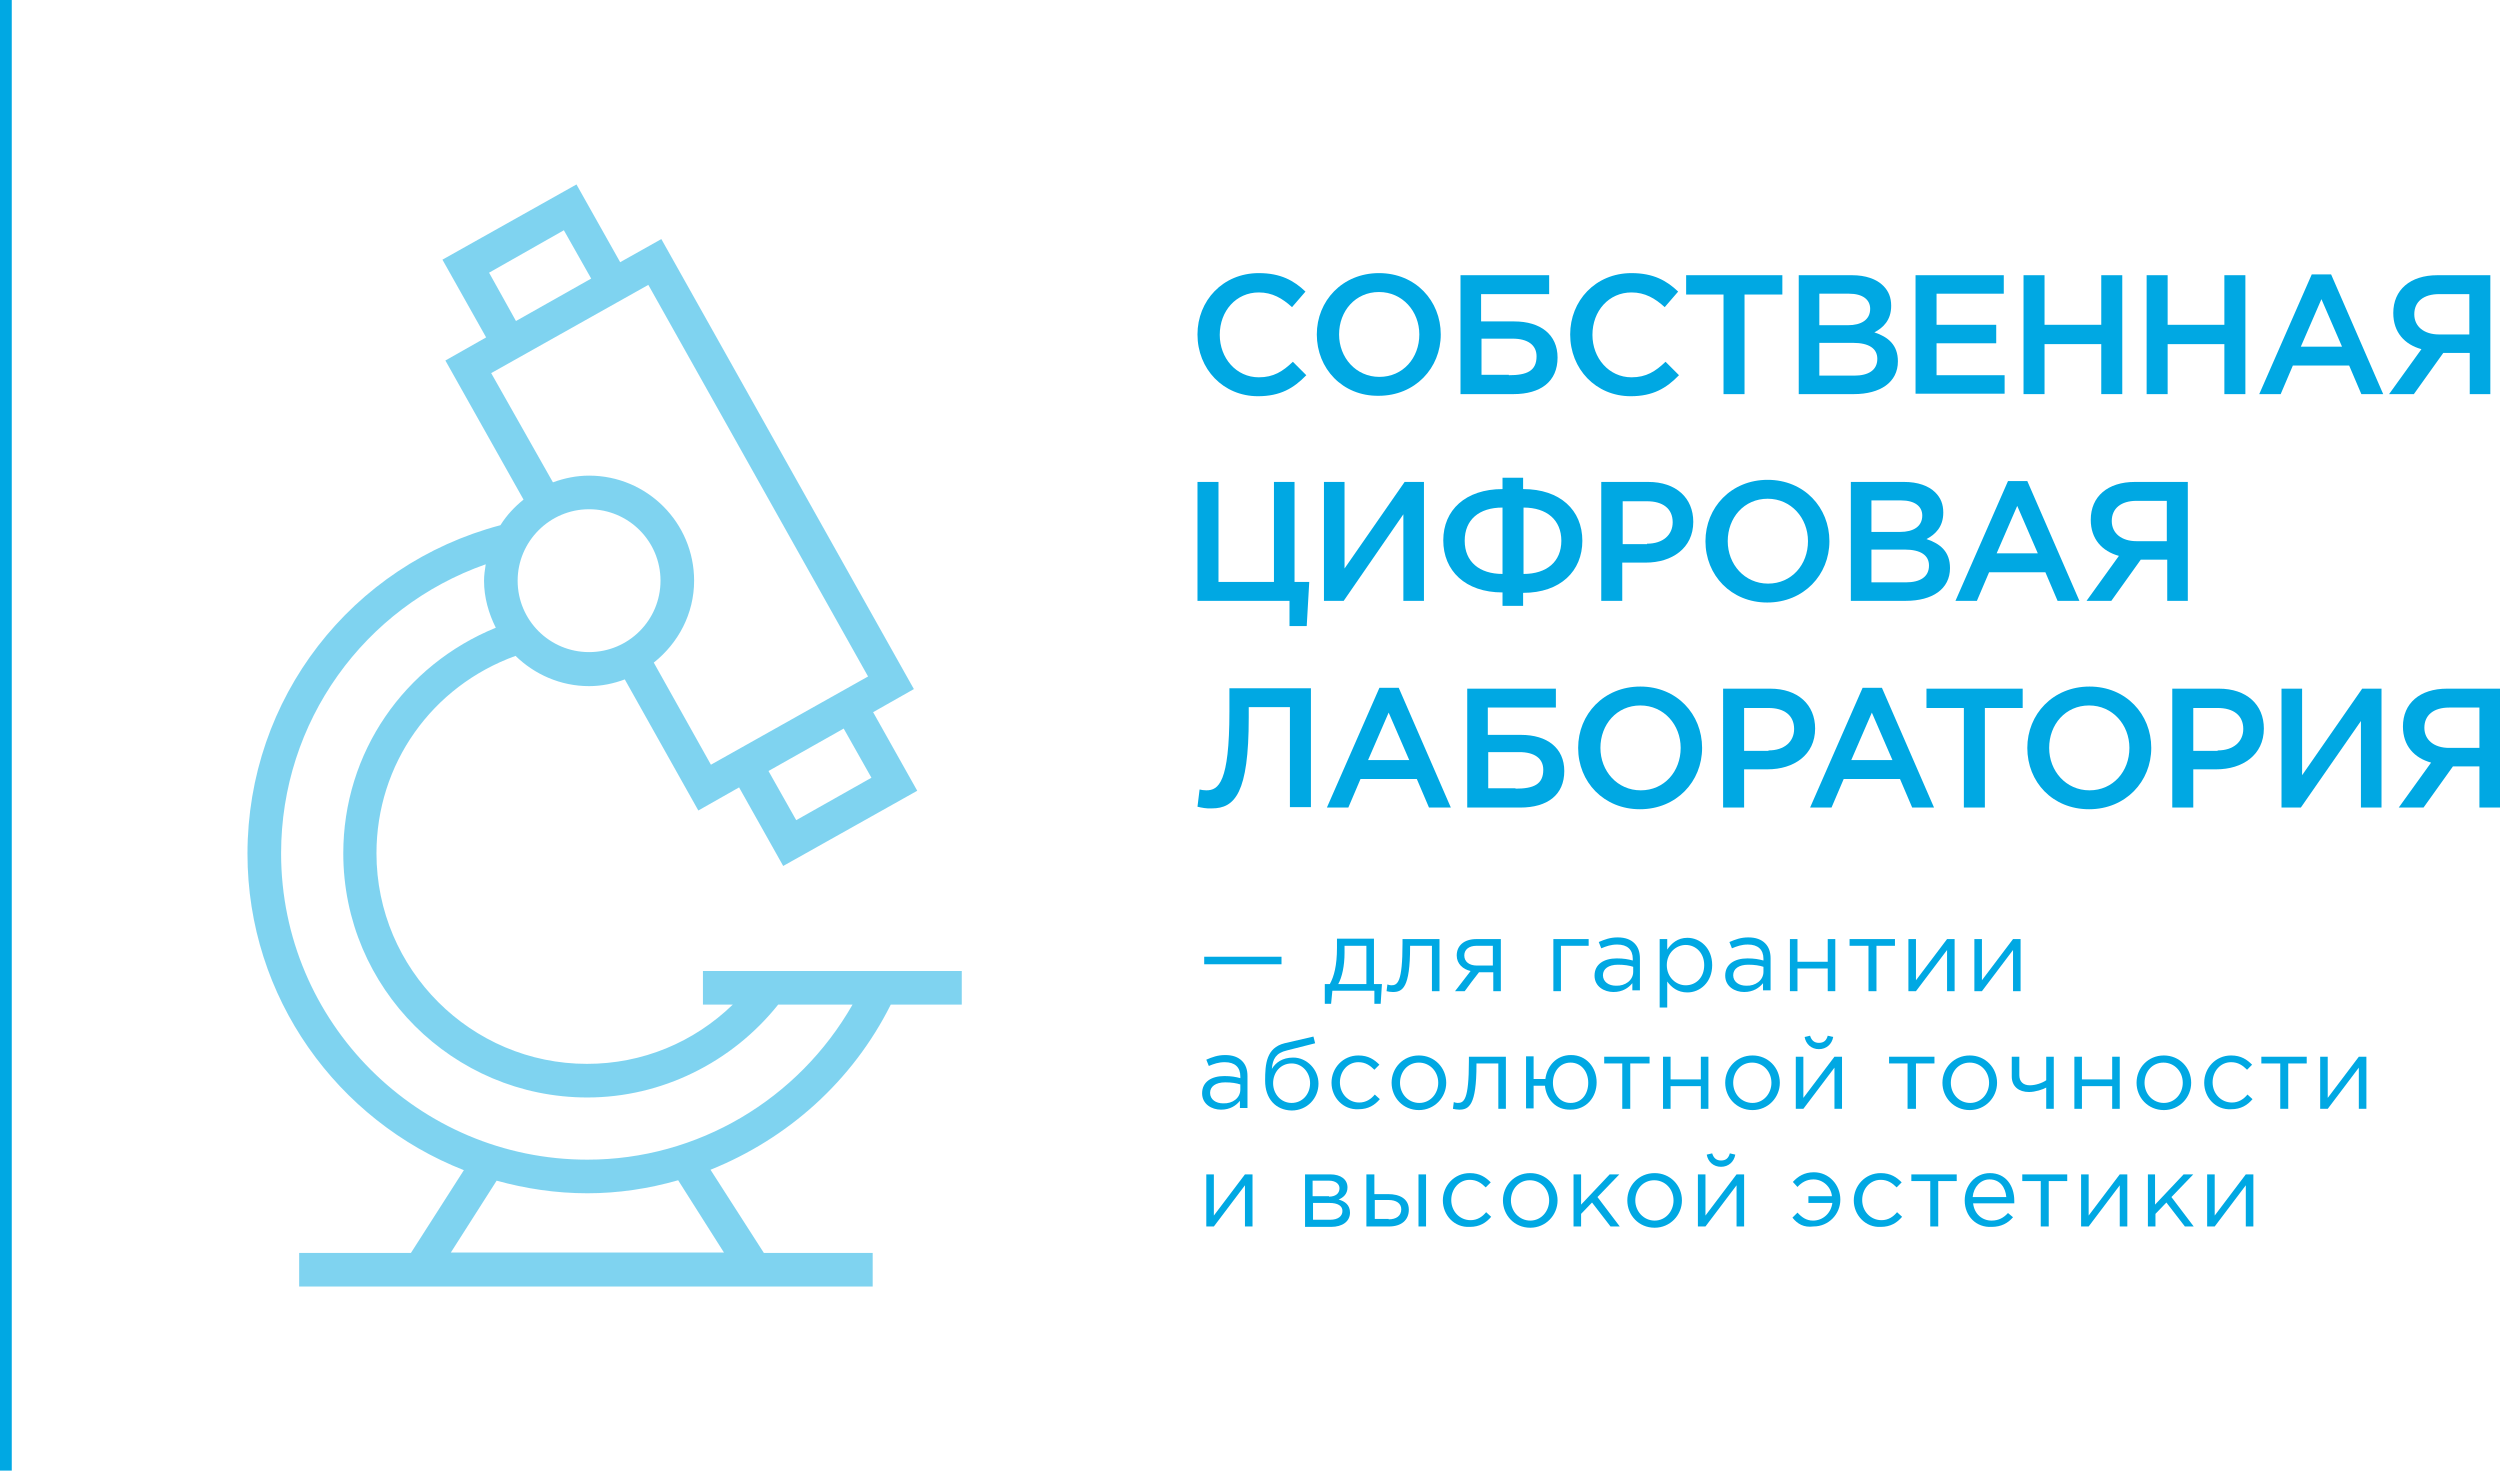 <?xml version="1.0" encoding="utf-8"?>
<!-- Generator: Adobe Illustrator 21.0.0, SVG Export Plug-In . SVG Version: 6.00 Build 0)  -->
<svg version="1.1" id="Слой_1" xmlns="http://www.w3.org/2000/svg" xmlns:xlink="http://www.w3.org/1999/xlink" x="0px" y="0px"
	 viewBox="0 0 595 350" style="enable-background:new 0 0 595 350;" xml:space="preserve">
<style type="text/css">
	.st0{fill:#00A8E3;}
	.st1{opacity:0.5;fill:#00A8E3;}
</style>
<g>
	<g>
		<path class="st0" d="M285,79.6c0-8,6-14.6,14.6-14.6c5.2,0,8.4,1.8,11.1,4.4l-3.2,3.7c-2.3-2.1-4.7-3.5-7.9-3.5
			c-5.4,0-9.3,4.4-9.3,10.1c0,5.5,3.9,10.1,9.3,10.1c3.5,0,5.7-1.4,8.1-3.7l3.2,3.2c-3,3.1-6.2,5-11.5,5
			C291.1,94.3,285,87.8,285,79.6z"/>
		<path class="st0" d="M313.4,79.6c0-8,6.1-14.6,14.8-14.6c8.7,0,14.7,6.6,14.7,14.6c0,8-6.1,14.6-14.8,14.6
			C319.5,94.3,313.4,87.7,313.4,79.6z M337.8,79.6c0-5.5-4-10.1-9.6-10.1c-5.6,0-9.5,4.5-9.5,10.1c0,5.5,4,10.1,9.6,10.1
			C333.9,89.7,337.8,85.2,337.8,79.6z"/>
		<path class="st0" d="M347.6,65.5h21.1V70h-16.2v6.5h7.9c6.2,0,10.3,3.1,10.3,8.6c0,5.7-4,8.7-10.5,8.7h-12.6V65.5z M359.1,89.3
			c4.3,0,6.6-1,6.6-4.5c0-2.7-2.1-4.2-5.7-4.2h-7.4v8.6H359.1z"/>
		<path class="st0" d="M373.7,79.6c0-8,6-14.6,14.6-14.6c5.2,0,8.4,1.8,11.1,4.4l-3.2,3.7c-2.3-2.1-4.7-3.5-7.9-3.5
			c-5.4,0-9.3,4.4-9.3,10.1c0,5.5,3.9,10.1,9.3,10.1c3.5,0,5.7-1.4,8.1-3.7l3.2,3.2c-3,3.1-6.2,5-11.5,5
			C379.8,94.3,373.7,87.8,373.7,79.6z"/>
		<path class="st0" d="M410.3,70.1h-9v-4.6h22.9v4.6h-9v23.7h-5V70.1z"/>
		<path class="st0" d="M428.1,65.5h12.7c3.2,0,5.8,0.9,7.4,2.5c1.3,1.3,1.9,2.8,1.9,4.8c0,3.4-1.9,5.2-4,6.3c3.3,1.1,5.6,3,5.6,6.9
			c0,5-4.2,7.8-10.5,7.8h-13.1V65.5z M439.8,77.4c3.2,0,5.3-1.3,5.3-3.9c0-2.2-1.8-3.6-5-3.6H433v7.5H439.8z M441.3,89.4
			c3.4,0,5.5-1.3,5.5-4c0-2.4-1.9-3.8-5.8-3.8H433v7.8H441.3z"/>
		<path class="st0" d="M455.9,65.5h21v4.4h-16v7.4h14.2v4.4h-14.2v7.6h16.2v4.4h-21.2V65.5z"/>
		<path class="st0" d="M481.6,65.5h5v11.8h13.5V65.5h5v28.3h-5V81.9h-13.5v11.9h-5V65.5z"/>
		<path class="st0" d="M510.9,65.5h5v11.8h13.5V65.5h5v28.3h-5V81.9h-13.5v11.9h-5V65.5z"/>
		<path class="st0" d="M550.2,65.3h4.6l12.4,28.5H562l-2.9-6.8h-13.4l-2.9,6.8h-5.1L550.2,65.3z M557.4,82.5l-4.9-11.3l-4.9,11.3
			H557.4z"/>
		<path class="st0" d="M576.3,83.1c-4-1.1-6.7-4-6.7-8.6c0-5.5,4-9,10.5-9h12.6v28.3h-4.9V84h-6.3l-7,9.8h-5.9L576.3,83.1z
			 M587.7,79.7V70h-7.2c-3.7,0-5.9,1.8-5.9,4.8c0,2.9,2.3,4.8,5.9,4.8H587.7z"/>
	</g>
	<g>
		<path class="st0" d="M306.9,143H285v-28.3h5v23.8h13.2v-23.8h4.9v23.8h3.5L311,149h-4.1V143z"/>
		<path class="st0" d="M315.1,114.7h4.9v20.6l14.3-20.6h4.6V143H334v-20.6L319.8,143h-4.7V114.7z"/>
		<path class="st0" d="M357.6,141c-8.9,0-14.1-5.2-14.1-12.4c0-7.2,5.3-12.2,14.1-12.2v-2.7h4.9v2.7c8.8,0,14.1,5,14.1,12.3
			c0,7.2-5.2,12.4-14.1,12.4v3.1h-4.9V141z M357.6,120.8c-5.6,0-9,2.9-9,7.9c0,5,3.5,7.9,9,7.9V120.8z M371.6,128.7
			c0-4.9-3.4-7.9-9-7.9v15.8C368.1,136.6,371.6,133.7,371.6,128.7z"/>
		<path class="st0" d="M381.2,114.7h11.1c6.6,0,10.7,3.8,10.7,9.5c0,6.3-5.1,9.7-11.3,9.7h-5.6v9.1h-5V114.7z M392,129.4
			c3.8,0,6.1-2.1,6.1-5.1c0-3.3-2.4-5-6.1-5h-5.8v10.2H392z"/>
		<path class="st0" d="M405.9,128.8c0-8,6.1-14.6,14.8-14.6c8.7,0,14.7,6.6,14.7,14.6c0,8-6.1,14.6-14.8,14.6
			C412,143.4,405.9,136.9,405.9,128.8z M430.3,128.8c0-5.5-4-10.1-9.6-10.1c-5.6,0-9.5,4.5-9.5,10.1c0,5.5,4,10.1,9.6,10.1
			C426.4,138.9,430.3,134.4,430.3,128.8z"/>
		<path class="st0" d="M440.5,114.7h12.7c3.2,0,5.8,0.9,7.4,2.5c1.3,1.3,1.9,2.8,1.9,4.8c0,3.4-1.9,5.2-4,6.3c3.3,1.1,5.6,3,5.6,6.9
			c0,5-4.2,7.8-10.5,7.8h-13.1V114.7z M452.2,126.6c3.2,0,5.3-1.3,5.3-3.9c0-2.2-1.8-3.6-5-3.6h-7.1v7.5H452.2z M453.6,138.6
			c3.4,0,5.5-1.3,5.5-4c0-2.4-1.9-3.8-5.8-3.8h-7.9v7.8H453.6z"/>
		<path class="st0" d="M477.9,114.5h4.6l12.4,28.5h-5.2l-2.9-6.8h-13.4l-2.9,6.8h-5.1L477.9,114.5z M485,131.7l-4.9-11.3l-4.9,11.3
			H485z"/>
		<path class="st0" d="M504.3,132.3c-4-1.1-6.7-4-6.7-8.6c0-5.5,4-9,10.5-9h12.6V143h-4.9v-9.8h-6.3l-7,9.8h-5.9L504.3,132.3z
			 M515.7,128.9v-9.7h-7.2c-3.7,0-5.9,1.8-5.9,4.8c0,2.9,2.3,4.8,5.9,4.8H515.7z"/>
	</g>
	<g>
		<path class="st0" d="M285,192l0.5-4.1c0.4,0.1,1,0.2,1.6,0.2c2.9,0,5.5-1.8,5.5-18.7v-5.6H312v28.3h-5v-23.8h-9.8v2.5
			c0,18-3.3,21.6-8.8,21.6C287.3,192.5,285.8,192.2,285,192z"/>
		<path class="st0" d="M328.3,163.7h4.6l12.4,28.5h-5.2l-2.9-6.8h-13.4l-2.9,6.8h-5.1L328.3,163.7z M335.4,180.9l-4.9-11.3
			l-4.9,11.3H335.4z"/>
		<path class="st0" d="M349.2,163.9h21.1v4.5h-16.2v6.5h7.9c6.2,0,10.3,3.1,10.3,8.6c0,5.7-4,8.7-10.5,8.7h-12.6V163.9z
			 M360.7,187.7c4.3,0,6.6-1,6.6-4.5c0-2.7-2.1-4.2-5.7-4.2h-7.4v8.6H360.7z"/>
		<path class="st0" d="M375.6,178c0-8,6.1-14.6,14.8-14.6c8.7,0,14.7,6.6,14.7,14.6c0,8-6.1,14.6-14.8,14.6
			C381.7,192.6,375.6,186.1,375.6,178z M400,178c0-5.5-4-10.1-9.6-10.1c-5.6,0-9.5,4.5-9.5,10.1c0,5.5,4,10.1,9.6,10.1
			C396.1,188.1,400,183.6,400,178z"/>
		<path class="st0" d="M410.2,163.9h11.1c6.6,0,10.7,3.8,10.7,9.5c0,6.3-5.1,9.7-11.3,9.7h-5.6v9.1h-5V163.9z M420.9,178.6
			c3.8,0,6.1-2.1,6.1-5.1c0-3.3-2.4-5-6.1-5h-5.8v10.2H420.9z"/>
		<path class="st0" d="M443.3,163.7h4.6l12.4,28.5h-5.2l-2.9-6.8h-13.4l-2.9,6.8h-5.1L443.3,163.7z M450.4,180.9l-4.9-11.3
			l-4.9,11.3H450.4z"/>
		<path class="st0" d="M467.5,168.5h-9v-4.6h22.9v4.6h-9v23.7h-5V168.5z"/>
		<path class="st0" d="M482.5,178c0-8,6.1-14.6,14.8-14.6c8.7,0,14.7,6.6,14.7,14.6c0,8-6.1,14.6-14.8,14.6
			C488.5,192.6,482.5,186.1,482.5,178z M506.8,178c0-5.5-4-10.1-9.6-10.1c-5.6,0-9.5,4.5-9.5,10.1c0,5.5,4,10.1,9.6,10.1
			C502.9,188.1,506.8,183.6,506.8,178z"/>
		<path class="st0" d="M517,163.9h11.1c6.6,0,10.7,3.8,10.7,9.5c0,6.3-5.1,9.7-11.3,9.7H522v9.1h-5V163.9z M527.8,178.6
			c3.8,0,6.1-2.1,6.1-5.1c0-3.3-2.4-5-6.1-5H522v10.2H527.8z"/>
		<path class="st0" d="M543,163.9h4.9v20.6l14.3-20.6h4.6v28.3h-4.9v-20.6l-14.3,20.6H543V163.9z"/>
		<path class="st0" d="M578.6,181.5c-4-1.1-6.7-4-6.7-8.6c0-5.5,4-9,10.5-9H595v28.3h-4.9v-9.8h-6.3l-7,9.8h-5.9L578.6,181.5z
			 M590.1,178.1v-9.7h-7.2c-3.7,0-5.9,1.8-5.9,4.8c0,2.9,2.3,4.8,5.9,4.8H590.1z"/>
	</g>
</g>
<path class="st1" d="M212,239.1h16.9v-8h-61.6v8h7.1c-9.3,9-21.5,14.1-34.7,14.1c-27.6,0-50.1-22.5-50.1-50.1
	c0-21.3,13.2-39.8,33.1-47c4.5,4.4,10.7,7.2,17.5,7.2c3,0,5.8-0.6,8.5-1.6l17.5,31.2l9.7-5.5l10.5,18.7l31.9-17.9l-10.5-18.7
	l9.7-5.5L157.4,56.9l-9.8,5.5l-10.4-18.5l-31.9,17.9l10.4,18.5l-9.7,5.5l18.6,33.1c-2.1,1.7-4,3.7-5.5,6.1
	c-35.5,9.4-60.2,41.2-60.2,78.2c0,34.2,21.4,63.5,51.5,75.3l-12.6,19.7H71.2v8h136.5v-8h-25.9l-12.7-19.8
	C187.5,271,202.9,257.3,212,239.1z M189.5,195.2l-6.6-11.7l17.9-10.1l6.6,11.7L189.5,195.2z M134.2,54.8l6.5,11.5l-17.9,10.1
	l-6.4-11.5L134.2,54.8z M116.9,88.8l37.4-21l52.3,93.2l-37.4,21l-13.6-24.3c5.8-4.6,9.6-11.6,9.6-19.5c0-13.8-11.2-25-25-25
	c-3,0-5.9,0.6-8.6,1.6L116.9,88.8z M140.2,121.2c9.4,0,17,7.6,17,17c0,9.4-7.6,17-17,17s-17-7.6-17-17
	C123.2,128.9,130.8,121.2,140.2,121.2z M66.9,203.1c0-31.3,19.7-58.6,48.7-68.8c-0.2,1.3-0.4,2.6-0.4,3.9c0,4,1.1,7.8,2.8,11.2
	c-21.8,8.9-36.3,29.7-36.3,53.7c0,32.1,26.1,58.1,58.1,58.1c17.6,0,34.4-8.3,45.4-22.1h17.7C190,261.7,166,276,139.8,276
	C99.6,276,66.9,243.3,66.9,203.1z M172.3,298.1h-65l10.9-17.1c6.9,1.9,14.1,3,21.6,3c7.4,0,14.6-1.1,21.6-3.1L172.3,298.1z"/>
<g>
	<path class="st0" d="M286.6,227.7H305v1.8h-18.4V227.7z"/>
	<path class="st0" d="M315.2,234.2h1.3c1-1.8,1.7-4.4,1.7-8.6v-2.2h8.8v10.8h1.9l-0.3,4.7h-1.5v-3.1h-10l-0.3,3.1h-1.5V234.2z
		 M325.2,234.2v-9.1H320v1.7c0,3.1-0.6,5.8-1.5,7.4H325.2z"/>
	<path class="st0" d="M330,235.9l0.2-1.6c0.2,0.1,0.7,0.2,0.9,0.2c1.5,0,2.7-0.6,2.7-10v-1h8.8v12.4h-1.8v-10.8h-5.2v0.3
		c0,9.7-1.8,10.7-4.1,10.7C331,236.1,330.3,236,330,235.9z"/>
	<path class="st0" d="M350,231.1c-1.8-0.4-3.3-1.7-3.3-3.7c0-2.3,1.7-3.9,4.7-3.9h5.8v12.4h-1.8v-4.5h-3.4c-1.2,1.5-2.3,3-3.4,4.5
		h-2.3L350,231.1z M355.3,229.8v-4.7h-3.9c-1.8,0-2.9,0.9-2.9,2.3c0,1.5,1.2,2.4,3,2.4H355.3z"/>
	<path class="st0" d="M369.7,223.5h8.4v1.6h-6.6v10.8h-1.8V223.5z"/>
	<path class="st0" d="M379.5,232.2c0-2.7,2.2-4.1,5.3-4.1c1.6,0,2.7,0.2,3.8,0.5v-0.4c0-2.2-1.3-3.4-3.7-3.4c-1.5,0-2.6,0.4-3.8,0.9
		l-0.6-1.5c1.4-0.6,2.7-1.1,4.5-1.1c1.8,0,3.1,0.5,4,1.4c0.9,0.9,1.3,2.1,1.3,3.6v7.6h-1.8V234c-0.9,1.1-2.3,2.1-4.5,2.1
		C381.8,236.1,379.5,234.8,379.5,232.2z M388.7,231.3v-1.2c-0.9-0.3-2.1-0.5-3.6-0.5c-2.3,0-3.6,1-3.6,2.5c0,1.6,1.4,2.5,3.1,2.5
		C386.8,234.7,388.7,233.3,388.7,231.3z"/>
	<path class="st0" d="M395,223.5h1.8v2.5c1-1.5,2.5-2.8,4.8-2.8c3,0,5.9,2.4,5.9,6.5c0,4.1-2.9,6.5-5.9,6.5c-2.3,0-3.8-1.2-4.8-2.6
		v6.2H395V223.5z M405.6,229.7c0-2.9-2-4.8-4.4-4.8c-2.3,0-4.5,1.9-4.5,4.8c0,2.9,2.2,4.8,4.5,4.8
		C403.6,234.5,405.6,232.7,405.6,229.7z"/>
	<path class="st0" d="M410.6,232.2c0-2.7,2.2-4.1,5.3-4.1c1.6,0,2.7,0.2,3.8,0.5v-0.4c0-2.2-1.3-3.4-3.7-3.4c-1.5,0-2.6,0.4-3.8,0.9
		l-0.6-1.5c1.4-0.6,2.7-1.1,4.5-1.1c1.8,0,3.1,0.5,4,1.4c0.9,0.9,1.3,2.1,1.3,3.6v7.6h-1.8V234c-0.9,1.1-2.3,2.1-4.5,2.1
		C412.9,236.1,410.6,234.8,410.6,232.2z M419.7,231.3v-1.2c-0.9-0.3-2.1-0.5-3.6-0.5c-2.3,0-3.6,1-3.6,2.5c0,1.6,1.4,2.5,3.1,2.5
		C417.8,234.7,419.7,233.3,419.7,231.3z"/>
	<path class="st0" d="M426,223.5h1.8v5.4h7.2v-5.4h1.8v12.4H435v-5.4h-7.2v5.4H426V223.5z"/>
	<path class="st0" d="M444.6,225.1h-4.4v-1.6h10.8v1.6h-4.4v10.8h-1.9V225.1z"/>
	<path class="st0" d="M454.2,223.5h1.8v9.8l7.4-9.8h1.8v12.4h-1.8v-9.8l-7.4,9.8h-1.8V223.5z"/>
	<path class="st0" d="M469.9,223.5h1.8v9.8l7.4-9.8h1.8v12.4h-1.8v-9.8l-7.4,9.8h-1.8V223.5z"/>
	<path class="st0" d="M286.1,260.2c0-2.7,2.2-4.1,5.3-4.1c1.6,0,2.7,0.2,3.8,0.5v-0.4c0-2.2-1.3-3.4-3.7-3.4c-1.5,0-2.6,0.4-3.8,0.9
		l-0.6-1.5c1.4-0.6,2.7-1.1,4.5-1.1c1.8,0,3.1,0.5,4,1.4c0.9,0.9,1.3,2.1,1.3,3.6v7.6h-1.8V262c-0.9,1.1-2.3,2.1-4.5,2.1
		C288.4,264.1,286.1,262.8,286.1,260.2z M295.2,259.3v-1.2c-0.9-0.3-2.1-0.5-3.6-0.5c-2.3,0-3.6,1-3.6,2.5c0,1.6,1.4,2.5,3.1,2.5
		C293.4,262.7,295.2,261.3,295.2,259.3z"/>
	<path class="st0" d="M301.1,257.2c0-4,0.3-7.8,4.6-8.9l6.9-1.6l0.4,1.6l-6.7,1.7c-2.6,0.6-3.4,2-3.6,4.4c0.9-1.5,2.5-2.7,5.1-2.7
		c3.2,0,6,2.8,6,6.2c0,3.5-2.7,6.4-6.4,6.4C303.6,264.2,301.1,261.5,301.1,257.2z M311.8,257.8c0-2.6-1.9-4.7-4.4-4.7
		c-2.6,0-4.4,2.1-4.4,4.7c0,2.6,1.9,4.7,4.4,4.7C310,262.5,311.8,260.4,311.8,257.8z"/>
	<path class="st0" d="M316.9,257.7c0-3.5,2.7-6.5,6.4-6.5c2.4,0,3.8,1,5,2.2l-1.2,1.2c-1-1-2.1-1.8-3.8-1.8c-2.5,0-4.4,2.1-4.4,4.8
		c0,2.7,2,4.8,4.6,4.8c1.6,0,2.8-0.8,3.7-1.9l1.2,1.1c-1.2,1.4-2.7,2.4-5.1,2.4C319.7,264.2,316.9,261.2,316.9,257.7z"/>
	<path class="st0" d="M331.2,257.7c0-3.5,2.7-6.5,6.5-6.5c3.7,0,6.5,2.9,6.5,6.5c0,3.5-2.8,6.5-6.5,6.5
		C333.9,264.2,331.2,261.2,331.2,257.7z M342.3,257.7c0-2.7-2-4.8-4.6-4.8c-2.7,0-4.5,2.2-4.5,4.8c0,2.7,2,4.8,4.6,4.8
		C340.4,262.5,342.3,260.3,342.3,257.7z"/>
	<path class="st0" d="M345.8,263.9l0.2-1.6c0.2,0.1,0.7,0.2,0.9,0.2c1.5,0,2.7-0.6,2.7-10v-1h8.8v12.4h-1.8v-10.8h-5.2v0.3
		c0,9.7-1.8,10.7-4.1,10.7C346.8,264.1,346.2,264,345.8,263.9z"/>
	<path class="st0" d="M367.7,258.4H365v5.4h-1.8v-12.4h1.8v5.4h2.8c0.4-3.1,2.6-5.7,6.1-5.7c3.7,0,6.1,3,6.1,6.5
		c0,3.5-2.4,6.5-6.2,6.5C370.3,264.2,368,261.6,367.7,258.4z M378,257.7c0-2.7-1.7-4.8-4.2-4.8c-2.6,0-4.2,2.2-4.2,4.8
		c0,2.7,1.7,4.8,4.2,4.8C376.5,262.5,378,260.3,378,257.7z"/>
	<path class="st0" d="M386.2,253.1h-4.4v-1.6h10.8v1.6H388v10.8h-1.9V253.1z"/>
	<path class="st0" d="M395.8,251.5h1.8v5.4h7.2v-5.4h1.8v12.4h-1.8v-5.4h-7.2v5.4h-1.8V251.5z"/>
	<path class="st0" d="M410.6,257.7c0-3.5,2.7-6.5,6.5-6.5c3.7,0,6.5,2.9,6.5,6.5c0,3.5-2.8,6.5-6.5,6.5
		C413.3,264.2,410.6,261.2,410.6,257.7z M421.6,257.7c0-2.7-2-4.8-4.6-4.8c-2.7,0-4.5,2.2-4.5,4.8c0,2.7,2,4.8,4.6,4.8
		C419.7,262.5,421.6,260.3,421.6,257.7z"/>
	<path class="st0" d="M427.4,251.5h1.8v9.8l7.4-9.8h1.8v12.4h-1.8v-9.8l-7.4,9.8h-1.8V251.5z M429.5,246.8l1.3-0.3
		c0.3,1,0.9,1.7,2.1,1.7c1.2,0,1.8-0.6,2.1-1.7l1.3,0.3c-0.3,1.7-1.6,2.9-3.4,2.9C431.1,249.7,429.8,248.5,429.5,246.8z"/>
	<path class="st0" d="M454,253.1h-4.4v-1.6h10.8v1.6h-4.4v10.8H454V253.1z"/>
	<path class="st0" d="M462.3,257.7c0-3.5,2.7-6.5,6.5-6.5c3.7,0,6.5,2.9,6.5,6.5c0,3.5-2.8,6.5-6.5,6.5
		C465,264.2,462.3,261.2,462.3,257.7z M473.4,257.7c0-2.7-2-4.8-4.6-4.8c-2.7,0-4.5,2.2-4.5,4.8c0,2.7,2,4.8,4.6,4.8
		C471.5,262.5,473.4,260.3,473.4,257.7z"/>
	<path class="st0" d="M487.1,258.8c-0.9,0.5-2.7,1.1-4.2,1.1c-2.4,0-4.1-1.3-4.1-3.7v-4.7h1.8v4.4c0,1.5,0.9,2.4,2.5,2.4
		c1.3,0,2.9-0.5,3.9-1.2v-5.6h1.8v12.4h-1.8V258.8z"/>
	<path class="st0" d="M493.7,251.5h1.8v5.4h7.2v-5.4h1.8v12.4h-1.8v-5.4h-7.2v5.4h-1.8V251.5z"/>
	<path class="st0" d="M508.5,257.7c0-3.5,2.7-6.5,6.5-6.5c3.7,0,6.5,2.9,6.5,6.5c0,3.5-2.8,6.5-6.5,6.5
		C511.2,264.2,508.5,261.2,508.5,257.7z M519.5,257.7c0-2.7-2-4.8-4.6-4.8c-2.7,0-4.5,2.2-4.5,4.8c0,2.7,2,4.8,4.6,4.8
		C517.6,262.5,519.5,260.3,519.5,257.7z"/>
	<path class="st0" d="M524.6,257.7c0-3.5,2.7-6.5,6.4-6.5c2.4,0,3.8,1,5,2.2l-1.2,1.2c-1-1-2.1-1.8-3.8-1.8c-2.5,0-4.4,2.1-4.4,4.8
		c0,2.7,2,4.8,4.6,4.8c1.6,0,2.8-0.8,3.7-1.9l1.2,1.1c-1.2,1.4-2.7,2.4-5.1,2.4C527.3,264.2,524.6,261.2,524.6,257.7z"/>
	<path class="st0" d="M542.6,253.1h-4.4v-1.6H549v1.6h-4.4v10.8h-1.9V253.1z"/>
	<path class="st0" d="M552.2,251.5h1.8v9.8l7.4-9.8h1.8v12.4h-1.8v-9.8l-7.4,9.8h-1.8V251.5z"/>
	<path class="st0" d="M287.1,279.5h1.8v9.8l7.4-9.8h1.8v12.4h-1.8v-9.8l-7.4,9.8h-1.8V279.5z"/>
	<path class="st0" d="M310.6,279.5h6c2.5,0,4.1,1.2,4.1,3.1c0,1.6-1,2.4-2.1,2.9c1.5,0.4,2.7,1.3,2.7,3.1c0,2.1-1.8,3.4-4.5,3.4
		h-6.2V279.5z M316.3,284.8c1.5,0,2.5-0.7,2.5-2c0-1-0.9-1.8-2.5-1.8h-3.9v3.7H316.3z M316.6,290.3c1.8,0,2.9-0.8,2.9-2.1
		c0-1.2-1.1-1.9-3.1-1.9h-3.9v4H316.6z"/>
	<path class="st0" d="M325.3,279.5h1.8v4.7h3.3c2.7,0,4.9,1.1,4.9,3.7c0,2.5-1.8,4-4.7,4h-5.4V279.5z M330.5,290.2
		c1.8,0,3-0.8,3-2.4c0-1.4-1.2-2.2-3-2.2h-3.3v4.5H330.5z M337.6,279.5h1.8v12.4h-1.8V279.5z"/>
	<path class="st0" d="M343.4,285.7c0-3.5,2.7-6.5,6.4-6.5c2.4,0,3.8,1,5,2.2l-1.2,1.2c-1-1-2.1-1.8-3.8-1.8c-2.5,0-4.4,2.1-4.4,4.8
		c0,2.7,2,4.8,4.6,4.8c1.6,0,2.8-0.8,3.7-1.9l1.2,1.1c-1.2,1.4-2.7,2.4-5.1,2.4C346.1,292.2,343.4,289.2,343.4,285.7z"/>
	<path class="st0" d="M357.7,285.7c0-3.5,2.7-6.5,6.5-6.5c3.7,0,6.5,2.9,6.5,6.5c0,3.5-2.8,6.5-6.5,6.5
		C360.4,292.2,357.7,289.2,357.7,285.7z M368.7,285.7c0-2.7-2-4.8-4.6-4.8c-2.7,0-4.5,2.2-4.5,4.8s2,4.8,4.6,4.8
		C366.8,290.5,368.7,288.3,368.7,285.7z"/>
	<path class="st0" d="M374.5,279.5h1.8v7.2l6.8-7.2h2.3l-5.2,5.4l5.3,7h-2.2l-4.4-5.7l-2.6,2.7v3h-1.8V279.5z"/>
	<path class="st0" d="M387.3,285.7c0-3.5,2.7-6.5,6.5-6.5c3.7,0,6.5,2.9,6.5,6.5c0,3.5-2.8,6.5-6.5,6.5
		C390,292.2,387.3,289.2,387.3,285.7z M398.3,285.7c0-2.7-2-4.8-4.6-4.8c-2.7,0-4.5,2.2-4.5,4.8s2,4.8,4.6,4.8
		C396.4,290.5,398.3,288.3,398.3,285.7z"/>
	<path class="st0" d="M404.1,279.5h1.8v9.8l7.4-9.8h1.8v12.4h-1.8v-9.8l-7.4,9.8h-1.8V279.5z M406.2,274.8l1.3-0.3
		c0.3,1,0.9,1.7,2.1,1.7c1.2,0,1.8-0.6,2.1-1.7l1.3,0.3c-0.3,1.7-1.6,2.9-3.4,2.9C407.8,277.7,406.5,276.5,406.2,274.8z"/>
	<path class="st0" d="M426.6,289.8l1.2-1.2c1,1.1,2.1,1.9,3.7,1.9c2.4,0,4.3-1.8,4.6-4.2h-5.7v-1.6h5.6c-0.2-2.2-2.1-4-4.4-4
		c-1.7,0-2.9,0.8-3.8,1.8l-1.1-1.2c1.2-1.3,2.7-2.3,5-2.3c3.6,0,6.3,3,6.3,6.5c0,3.5-2.8,6.4-6.4,6.4
		C429.3,292.2,427.8,291.3,426.6,289.8z"/>
	<path class="st0" d="M441.2,285.7c0-3.5,2.7-6.5,6.4-6.5c2.4,0,3.8,1,5,2.2l-1.2,1.2c-1-1-2.1-1.8-3.8-1.8c-2.5,0-4.4,2.1-4.4,4.8
		c0,2.7,2,4.8,4.6,4.8c1.6,0,2.8-0.8,3.7-1.9l1.2,1.1c-1.2,1.4-2.7,2.4-5.1,2.4C444,292.2,441.2,289.2,441.2,285.7z"/>
	<path class="st0" d="M459.3,281.1h-4.4v-1.6h10.8v1.6h-4.4v10.8h-1.9V281.1z"/>
	<path class="st0" d="M467.6,285.7c0-3.6,2.5-6.5,6-6.5c3.7,0,5.8,2.9,5.8,6.6c0,0.2,0,0.4,0,0.6h-9.8c0.3,2.6,2.2,4.1,4.4,4.1
		c1.7,0,2.9-0.7,3.9-1.8l1.2,1c-1.2,1.4-2.8,2.3-5.1,2.3C470.4,292.2,467.6,289.5,467.6,285.7z M477.5,284.9c-0.2-2.3-1.5-4.2-4-4.2
		c-2.1,0-3.8,1.8-4,4.2H477.5z"/>
	<path class="st0" d="M485.7,281.1h-4.4v-1.6H492v1.6h-4.4v10.8h-1.9V281.1z"/>
	<path class="st0" d="M495.3,279.5h1.8v9.8l7.4-9.8h1.8v12.4h-1.8v-9.8l-7.4,9.8h-1.8V279.5z"/>
	<path class="st0" d="M511.1,279.5h1.8v7.2l6.8-7.2h2.3l-5.2,5.4l5.3,7H520l-4.4-5.7l-2.6,2.7v3h-1.8V279.5z"/>
	<path class="st0" d="M525.3,279.5h1.8v9.8l7.4-9.8h1.8v12.4h-1.8v-9.8l-7.4,9.8h-1.8V279.5z"/>
</g>
<rect class="st0" width="2.8" height="350"/>
</svg>
